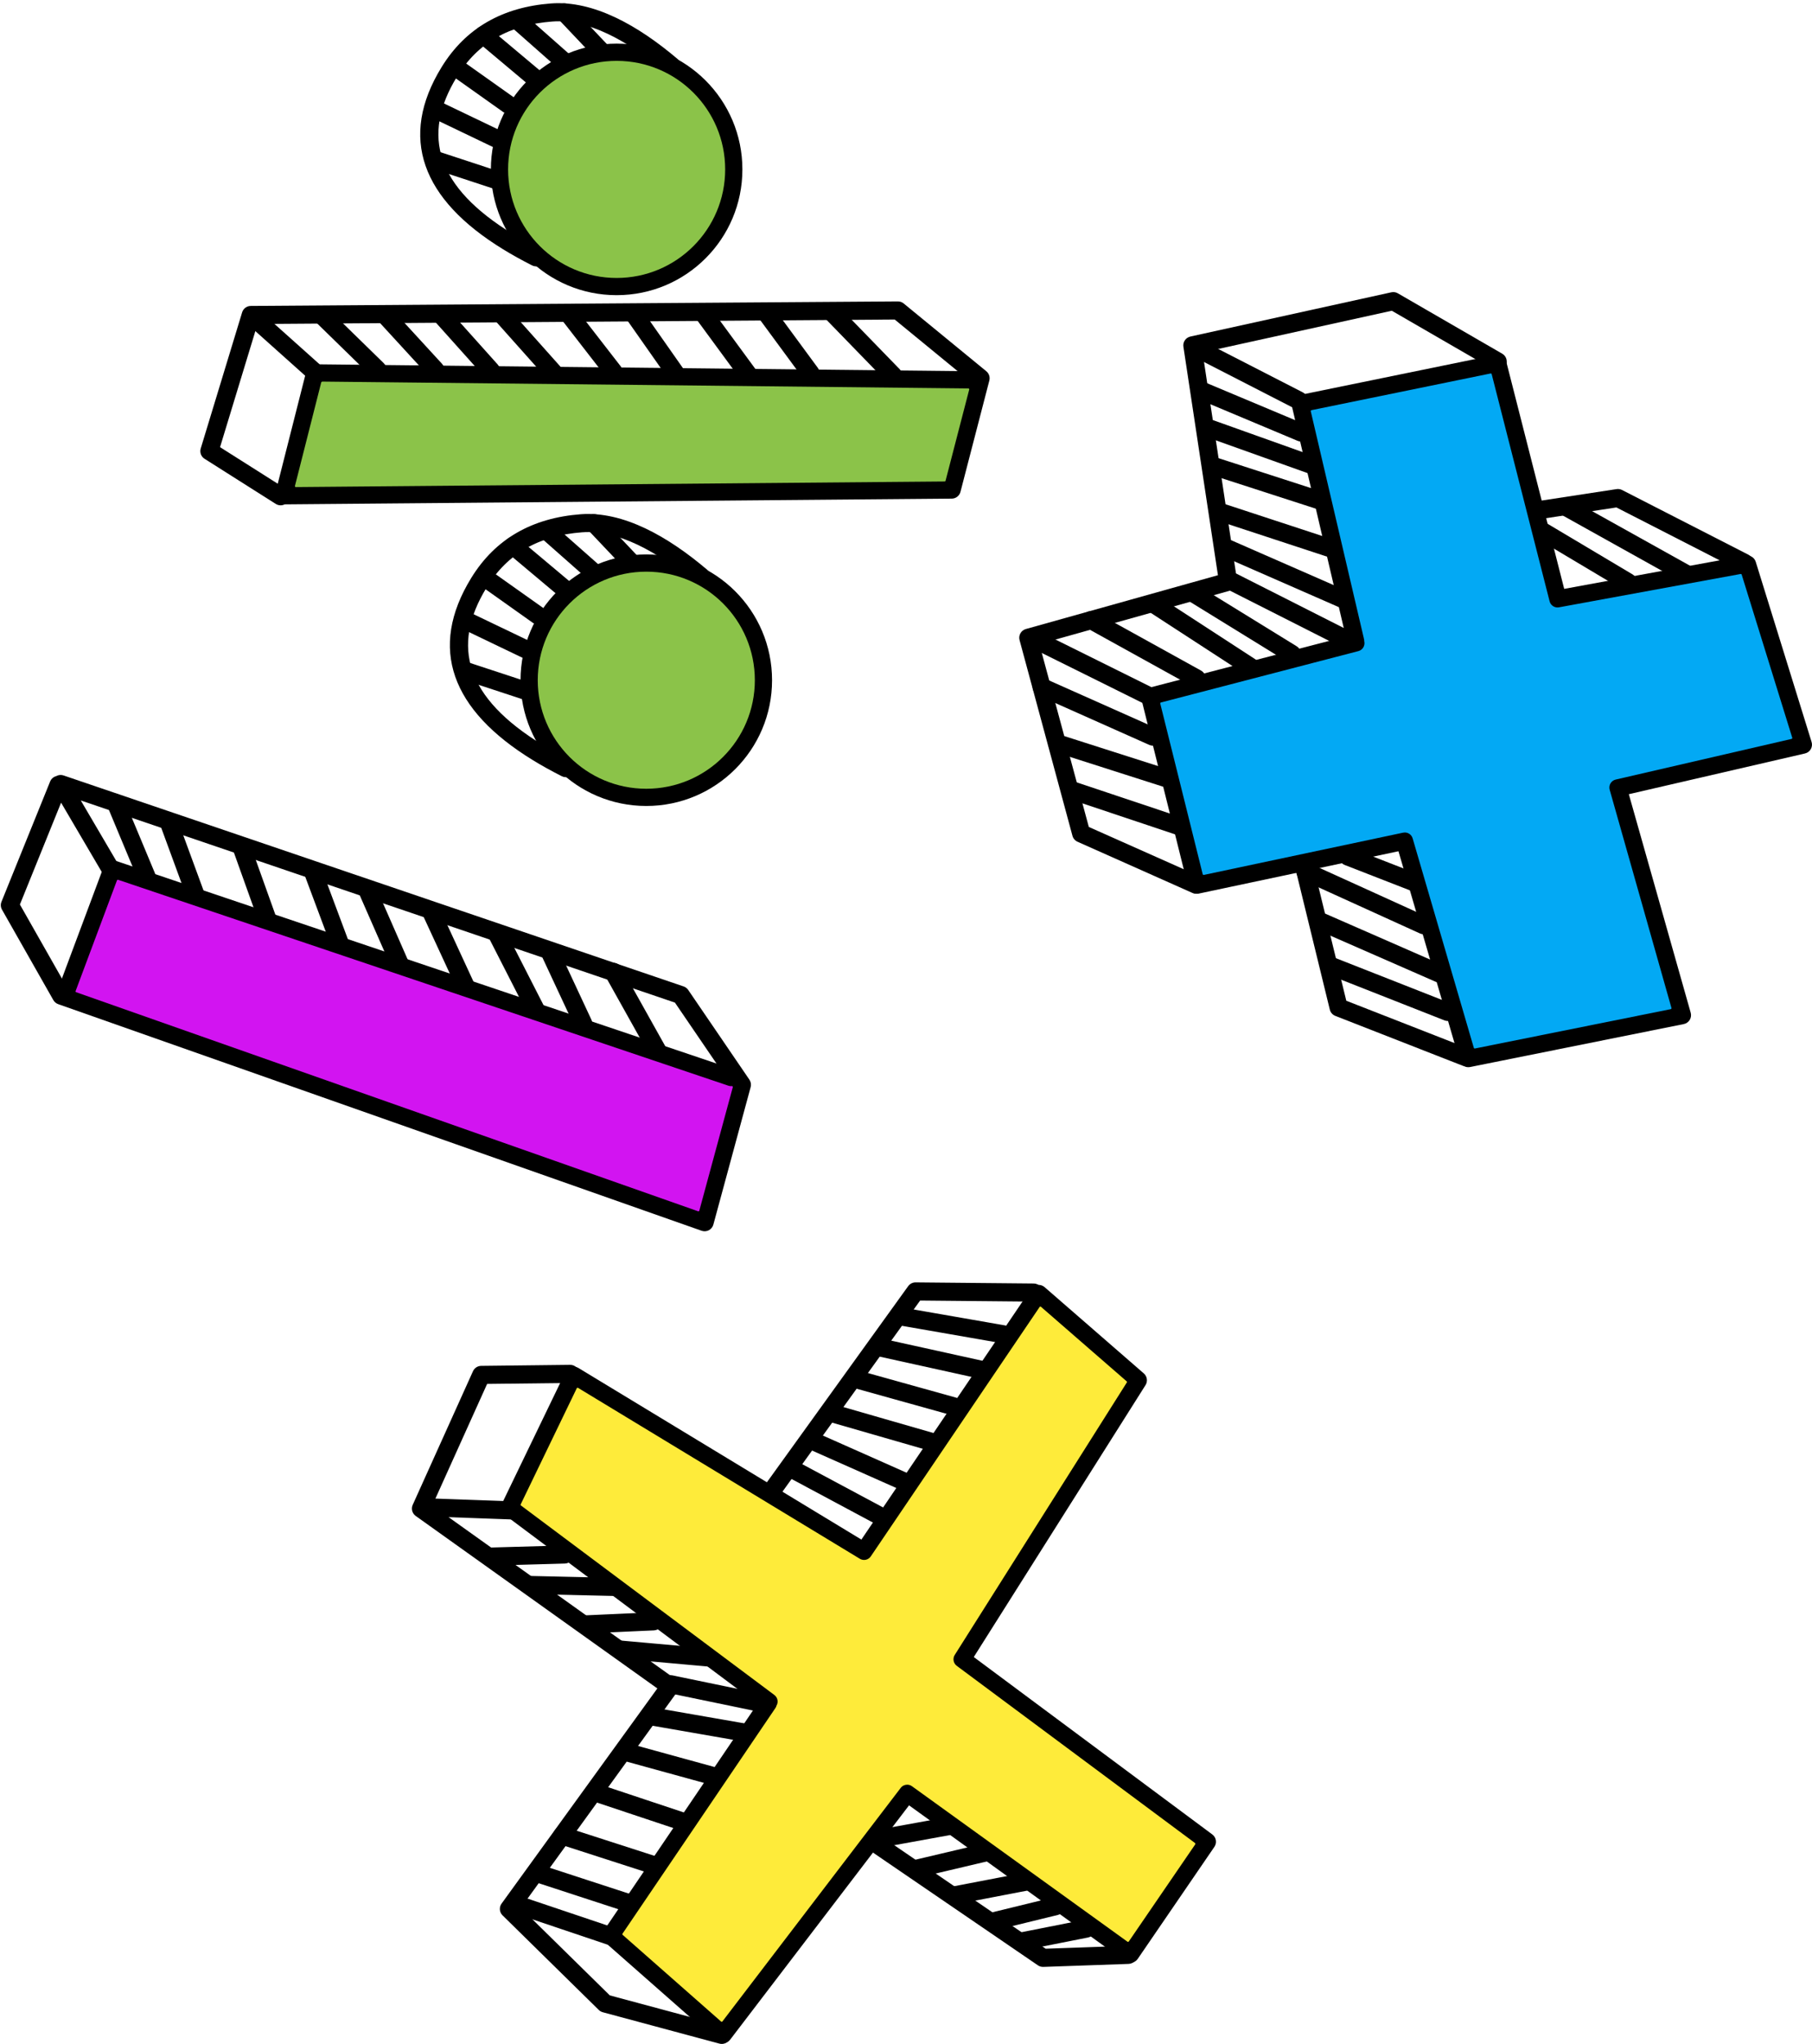 <?xml version="1.0" encoding="UTF-8"?>
<!DOCTYPE svg PUBLIC '-//W3C//DTD SVG 1.0//EN'
          'http://www.w3.org/TR/2001/REC-SVG-20010904/DTD/svg10.dtd'>
<svg height="227.5" preserveAspectRatio="xMidYMid meet" version="1.0" viewBox="1145.6 707.1 201.7 227.5" width="201.7" xmlns="http://www.w3.org/2000/svg" xmlns:xlink="http://www.w3.org/1999/xlink" zoomAndPan="magnify"
><g
  ><g
    ><g id="change1_34"
      ><path d="M1297.556,778.444L1297.556,778.444L1297.556,778.445C1297.556,778.957,1297.172,779.387,1296.664,779.446C1296.155,779.505,1295.684,779.173,1295.567,778.674L1295.567,778.674L1289.402,752.304C1289.341,752.039,1289.388,751.76,1289.535,751.531C1289.682,751.302,1289.915,751.142,1290.181,751.087L1290.181,751.087L1312.085,746.6C1312.612,746.492,1313.131,746.817,1313.264,747.338L1313.264,747.338L1319.949,773.559L1318.791,772.817L1339.892,768.943C1340.394,768.851,1340.886,769.148,1341.037,769.636L1341.037,769.636L1347.254,789.689C1347.337,789.957,1347.305,790.247,1347.165,790.49C1347.025,790.732,1346.791,790.906,1346.518,790.969L1346.518,790.969L1325.88,795.741L1326.622,794.484L1333.798,819.828C1333.874,820.098,1333.834,820.388,1333.688,820.628C1333.542,820.867,1333.302,821.035,1333.027,821.09L1333.027,821.09L1309.244,825.871C1308.731,825.974,1308.225,825.668,1308.078,825.166L1308.078,825.166L1301.006,800.955L1302.183,801.659L1279.042,806.565C1278.511,806.678,1277.986,806.35,1277.855,805.823L1277.855,805.823L1272.651,784.908C1272.517,784.372,1272.841,783.828,1273.375,783.689L1273.375,783.689L1296.323,777.719C1296.862,777.579,1297.412,777.902,1297.552,778.441C1297.693,778.979,1297.37,779.53,1296.831,779.67L1296.831,779.67L1273.883,785.64L1274.607,784.421L1279.811,805.336L1278.624,804.593L1301.765,799.687C1302.281,799.577,1302.793,799.884,1302.941,800.39L1302.941,800.39L1310.013,824.601L1308.847,823.895L1332.629,819.114L1331.858,820.377L1324.683,795.033C1324.608,794.768,1324.645,794.484,1324.785,794.246C1324.925,794.009,1325.157,793.839,1325.426,793.777L1325.426,793.777L1346.064,789.005L1345.329,790.286L1339.112,770.232L1340.256,770.925L1319.155,774.799C1318.633,774.895,1318.127,774.57,1317.996,774.057L1317.996,774.057L1311.31,747.836L1312.489,748.575L1290.586,753.062L1291.365,751.845L1297.53,778.215L1295.541,778.445L1295.541,778.444C1295.541,777.887,1295.992,777.436,1296.548,777.436C1297.105,777.436,1297.556,777.887,1297.556,778.444 Z"
      /></g
      ><g id="change1_50"
      ><path d="M1279.736,805.563L1279.736,805.563L1279.736,805.564C1279.736,805.905,1279.563,806.223,1279.276,806.409C1278.99,806.595,1278.629,806.623,1278.318,806.485L1278.318,806.485L1265.543,800.795C1265.266,800.672,1265.059,800.43,1264.98,800.138L1264.98,800.138L1259.091,778.351C1258.947,777.817,1259.259,777.266,1259.792,777.117L1259.792,777.117L1282.031,770.887L1281.306,772.008L1277.329,745.694C1277.249,745.17,1277.591,744.673,1278.109,744.559L1278.109,744.559L1300.475,739.636C1300.721,739.582,1300.979,739.621,1301.197,739.748L1301.197,739.748L1312.819,746.471C1313.301,746.75,1313.465,747.367,1313.187,747.849C1312.908,748.33,1312.291,748.495,1311.809,748.216L1311.809,748.216L1300.187,741.492L1300.909,741.604L1278.542,746.528L1279.322,745.393L1283.299,771.707C1283.375,772.21,1283.064,772.69,1282.574,772.828L1282.574,772.828L1260.336,779.058L1261.037,777.824L1266.926,799.612L1266.363,798.954L1279.138,804.643L1277.72,805.564L1277.72,805.563C1277.72,805.006,1278.171,804.555,1278.728,804.555C1279.284,804.555,1279.736,805.006,1279.736,805.563 Z"
      /></g
      ><g id="change1_37"
      ><path d="M1291.821,803.706L1291.821,803.706L1291.821,803.707L1291.792,803.468L1295.585,819.001L1294.973,818.302L1309.151,823.849C1309.669,824.052,1309.925,824.636,1309.722,825.155C1309.52,825.673,1308.935,825.929,1308.417,825.726L1308.417,825.726L1294.238,820.179C1293.932,820.059,1293.704,819.798,1293.626,819.48L1293.626,819.48L1289.834,803.946C1289.815,803.868,1289.805,803.788,1289.805,803.707L1289.805,803.707L1289.805,803.706C1289.805,803.149,1290.257,802.698,1290.813,802.698C1291.37,802.698,1291.821,803.149,1291.821,803.706 Z"
      /></g
      ><g id="change1_84"
      ><path d="M1318.132,763.848L1318.132,763.848L1318.132,763.85L1316.971,762.853L1325.544,761.542C1325.753,761.51,1325.967,761.544,1326.156,761.641L1326.156,761.641L1340.217,768.842C1340.713,769.096,1340.909,769.703,1340.655,770.198C1340.401,770.694,1339.794,770.89,1339.299,770.636L1339.299,770.636L1325.237,763.435L1325.849,763.534L1317.276,764.846C1316.986,764.89,1316.69,764.806,1316.467,764.614C1316.244,764.423,1316.116,764.143,1316.116,763.85L1316.116,763.85L1316.116,763.848C1316.116,763.292,1316.567,762.841,1317.124,762.841C1317.68,762.841,1318.132,763.292,1318.132,763.848 Z"
      /></g
      ><g id="change1_1"
      ><path d="M1280.159,746.019L1280.159,746.019L1280.159,746.02L1279.612,745.124L1290.631,750.781C1291.127,751.035,1291.322,751.642,1291.068,752.137C1290.813,752.633,1290.206,752.828,1289.711,752.574L1289.711,752.574L1278.691,746.917C1278.355,746.744,1278.144,746.398,1278.144,746.02L1278.144,746.02L1278.144,746.019C1278.144,745.463,1278.595,745.012,1279.152,745.012C1279.708,745.012,1280.159,745.463,1280.159,746.019 Z"
      /></g
      ><g id="change1_10"
      ><path d="M1280.424,750.616L1280.424,750.616L1280.424,750.617L1279.806,749.688L1290.832,754.316C1291.345,754.531,1291.586,755.122,1291.371,755.635C1291.155,756.148,1290.565,756.39,1290.052,756.174L1290.052,756.174L1279.026,751.547C1278.651,751.39,1278.408,751.023,1278.408,750.617L1278.408,750.617L1278.408,750.616C1278.408,750.06,1278.859,749.609,1279.416,749.609C1279.972,749.609,1280.424,750.06,1280.424,750.616 Z"
      /></g
      ><g id="change1_87"
      ><path d="M1283.703,771.81L1283.703,771.81L1283.703,771.811L1283.15,770.912L1296.026,777.431C1296.523,777.683,1296.721,778.289,1296.47,778.785C1296.218,779.282,1295.612,779.481,1295.115,779.229L1295.115,779.229L1282.239,772.71C1281.9,772.538,1281.687,772.191,1281.687,771.811L1281.687,771.811L1281.687,771.81C1281.687,771.253,1282.138,770.802,1282.695,770.802C1283.252,770.802,1283.703,771.253,1283.703,771.81 Z"
      /></g
      ><g id="change1_52"
      ><path d="M1283.028,768.056L1283.028,768.056L1283.028,768.057L1282.425,767.133L1295.402,772.818C1295.912,773.041,1296.144,773.635,1295.92,774.145C1295.697,774.655,1295.103,774.887,1294.593,774.664L1294.593,774.664L1281.616,768.98C1281.249,768.819,1281.013,768.457,1281.013,768.057L1281.013,768.057L1281.013,768.056C1281.013,767.499,1281.464,767.048,1282.02,767.048C1282.577,767.048,1283.028,767.499,1283.028,768.056 Z"
      /></g
      ><g id="change1_81"
      ><path d="M1282.473,764.105L1282.473,764.105L1282.473,764.106L1281.78,763.149L1293.847,767.112C1294.376,767.285,1294.664,767.855,1294.49,768.384C1294.316,768.912,1293.747,769.2,1293.218,769.027L1293.218,769.027L1281.151,765.064C1280.737,764.928,1280.457,764.542,1280.457,764.106L1280.457,764.106L1280.457,764.105C1280.457,763.549,1280.908,763.097,1281.465,763.097C1282.022,763.097,1282.473,763.549,1282.473,764.105 Z"
      /></g
      ><g id="change1_61"
      ><path d="M1281.917,759.051L1281.917,759.051L1281.917,759.051L1281.22,758.092L1292.76,761.826C1293.289,761.997,1293.58,762.565,1293.409,763.095C1293.237,763.624,1292.669,763.915,1292.139,763.744L1292.139,763.744L1280.599,760.01C1280.184,759.876,1279.902,759.489,1279.902,759.051L1279.902,759.051L1279.902,759.051C1279.902,758.494,1280.353,758.043,1280.909,758.043C1281.466,758.043,1281.917,758.494,1281.917,759.051 Z"
      /></g
      ><g id="change1_57"
      ><path d="M1281.344,754.829L1281.344,754.829L1281.344,754.83L1280.676,753.881L1291.82,757.86C1292.344,758.048,1292.617,758.624,1292.43,759.149C1292.243,759.673,1291.666,759.946,1291.142,759.759L1291.142,759.759L1279.998,755.779C1279.596,755.636,1279.329,755.256,1279.329,754.83L1279.329,754.83L1279.329,754.829C1279.329,754.273,1279.78,753.821,1280.336,753.821C1280.893,753.821,1281.344,754.273,1281.344,754.829 Z"
      /></g
      ><g id="change1_11"
      ><path d="M1261.67,777.583L1261.67,777.583L1273.868,783.637C1274.367,783.885,1274.571,784.49,1274.323,784.988C1274.076,785.487,1273.471,785.69,1272.972,785.443L1272.972,785.443L1260.774,779.389C1260.276,779.141,1260.072,778.537,1260.32,778.038C1260.567,777.539,1261.172,777.336,1261.67,777.583 Z"
      /></g
      ><g id="change1_70"
      ><path d="M1261.962,782.654L1261.962,782.654L1274.353,788.175C1274.862,788.401,1275.09,788.997,1274.864,789.506C1274.637,790.014,1274.041,790.242,1273.533,790.016L1273.533,790.016L1261.142,784.495C1260.633,784.268,1260.405,783.672,1260.631,783.164C1260.858,782.655,1261.454,782.427,1261.962,782.654 Z"
      /></g
      ><g id="change1_67"
      ><path d="M1263.589,788.879L1263.589,788.879L1275.895,792.815C1276.425,792.985,1276.717,793.552,1276.548,794.082C1276.378,794.613,1275.811,794.905,1275.281,794.735L1275.281,794.735L1262.975,790.799C1262.445,790.63,1262.152,790.062,1262.322,789.532C1262.491,789.002,1263.059,788.71,1263.589,788.879 Z"
      /></g
      ><g id="change1_64"
      ><path d="M1265.118,794.072L1265.118,794.072L1277.083,798.075C1277.611,798.251,1277.896,798.822,1277.72,799.35C1277.543,799.878,1276.972,800.163,1276.444,799.986L1276.444,799.986L1264.478,795.984C1263.95,795.807,1263.666,795.236,1263.842,794.708C1264.019,794.18,1264.59,793.896,1265.118,794.072 Z"
      /></g
      ><g id="change1_39"
      ><path d="M1267.547,775.244L1267.547,775.244L1279.293,781.742C1279.78,782.011,1279.957,782.625,1279.687,783.112C1279.418,783.599,1278.805,783.775,1278.318,783.506L1278.318,783.506L1266.571,777.008C1266.084,776.738,1265.907,776.125,1266.177,775.638C1266.446,775.151,1267.06,774.974,1267.547,775.244 Z"
      /></g
      ><g id="change1_31"
      ><path d="M1274.638,773.527L1274.638,773.527L1285.359,780.5C1285.826,780.803,1285.958,781.427,1285.654,781.894C1285.351,782.361,1284.727,782.493,1284.26,782.189L1284.26,782.189L1273.539,775.217C1273.072,774.914,1272.94,774.289,1273.244,773.823C1273.547,773.356,1274.171,773.224,1274.638,773.527 Z"
      /></g
      ><g id="change1_65"
      ><path d="M1278.982,772.287L1278.982,772.287L1289.945,779.042C1290.419,779.334,1290.566,779.955,1290.274,780.429C1289.983,780.903,1289.362,781.05,1288.888,780.758L1288.888,780.758L1277.925,774.003C1277.451,773.711,1277.303,773.09,1277.595,772.616C1277.887,772.142,1278.508,771.995,1278.982,772.287 Z"
      /></g
      ><g id="change1_2"
      ><path d="M1296.007,801.498L1296.007,801.498L1303.386,804.37C1303.905,804.572,1304.161,805.156,1303.959,805.675C1303.758,806.194,1303.173,806.45,1302.655,806.249L1302.655,806.249L1295.275,803.376C1294.757,803.174,1294.5,802.59,1294.702,802.071C1294.904,801.553,1295.488,801.296,1296.007,801.498 Z"
      /></g
      ><g id="change1_18"
      ><path d="M1291.319,803.178L1291.319,803.178L1304.502,809.171C1305.009,809.402,1305.233,809.999,1305.002,810.506C1304.772,811.012,1304.175,811.236,1303.668,811.006L1303.668,811.006L1290.485,805.013C1289.978,804.783,1289.754,804.186,1289.984,803.679C1290.215,803.172,1290.812,802.948,1291.319,803.178 Z"
      /></g
      ><g id="change1_5"
      ><path d="M1292.886,808.696L1292.886,808.696L1306.248,814.547C1306.758,814.77,1306.991,815.365,1306.767,815.875C1306.544,816.384,1305.95,816.617,1305.44,816.394L1305.44,816.394L1292.077,810.542C1291.568,810.319,1291.335,809.725,1291.559,809.215C1291.782,808.705,1292.376,808.472,1292.886,808.696 Z"
      /></g
      ><g id="change1_7"
      ><path d="M1294.003,813.636L1294.003,813.636L1307.128,818.801C1307.646,819.005,1307.901,819.59,1307.697,820.108C1307.493,820.626,1306.908,820.88,1306.39,820.677L1306.39,820.677L1293.265,815.512C1292.747,815.308,1292.492,814.723,1292.696,814.205C1292.9,813.687,1293.485,813.433,1294.003,813.636 Z"
      /></g
      ><g id="change1_20"
      ><path d="M1317.62,765.254L1317.62,765.254L1327.338,771.043C1327.816,771.328,1327.973,771.946,1327.688,772.425C1327.403,772.903,1326.784,773.059,1326.306,772.775L1326.306,772.775L1316.588,766.985C1316.11,766.701,1315.953,766.082,1316.238,765.604C1316.523,765.126,1317.141,764.969,1317.62,765.254 Z"
      /></g
      ><g id="change1_74"
      ><path d="M1320.39,762.638L1320.39,762.638L1333.762,770.094C1334.248,770.365,1334.422,770.979,1334.151,771.465C1333.88,771.951,1333.266,772.125,1332.78,771.854L1332.78,771.854L1319.408,764.399C1318.922,764.128,1318.748,763.514,1319.019,763.028C1319.29,762.541,1319.904,762.367,1320.39,762.638 Z"
      /></g
    ></g
    ><g
    ><g id="change1_88"
      ><path d="M1153.122,794.464L1153.122,794.464L1153.122,794.465C1153.122,794.594,1153.097,794.723,1153.048,794.843L1153.048,794.843L1147.633,808.234L1147.575,807.358L1153.29,817.425L1152.748,816.971L1224.369,842.195L1223.062,842.882L1227.212,827.581L1227.352,828.412L1220.54,818.423L1221.048,818.809L1152.026,795.325L1153.22,793.86L1158.596,803.02C1158.878,803.5,1158.717,804.118,1158.237,804.399C1157.757,804.681,1157.139,804.52,1156.857,804.04L1156.857,804.04L1151.482,794.881C1151.269,794.517,1151.304,794.06,1151.57,793.734C1151.836,793.407,1152.277,793.281,1152.676,793.416L1152.676,793.416L1221.697,816.901C1221.904,816.971,1222.082,817.107,1222.205,817.287L1222.205,817.287L1229.017,827.277C1229.183,827.52,1229.234,827.824,1229.157,828.108L1229.157,828.108L1225.007,843.409C1224.934,843.68,1224.751,843.907,1224.503,844.038C1224.255,844.168,1223.964,844.189,1223.7,844.096L1223.7,844.096L1152.079,818.873C1151.849,818.792,1151.657,818.631,1151.537,818.42L1151.537,818.42L1145.822,808.353C1145.67,808.086,1145.649,807.763,1145.764,807.478L1145.764,807.478L1151.18,794.087L1151.106,794.465L1151.106,794.464C1151.106,793.907,1151.557,793.456,1152.114,793.456C1152.671,793.456,1153.122,793.907,1153.122,794.464 Z"
      /></g
      ><g id="change1_8"
      ><path d="M1154.076,817.356L1154.076,817.356L1154.076,817.357L1152.124,817.005L1157.169,803.503C1157.359,802.994,1157.919,802.727,1158.435,802.901L1158.435,802.901L1227.287,826.132C1227.814,826.31,1228.098,826.882,1227.92,827.41C1227.742,827.937,1227.17,828.22,1226.642,828.042L1226.642,828.042L1157.79,804.811L1159.057,804.209L1154.012,817.71C1153.841,818.167,1153.368,818.436,1152.889,818.349C1152.409,818.263,1152.06,817.845,1152.06,817.357L1152.06,817.357L1152.06,817.356C1152.06,816.8,1152.511,816.349,1153.068,816.349C1153.624,816.349,1154.076,816.8,1154.076,817.356 Z"
      /></g
      ><g id="change1_59"
      ><path d="M1159.423,796.09L1159.423,796.09L1162.944,804.53C1163.158,805.044,1162.915,805.634,1162.401,805.848C1161.888,806.063,1161.298,805.82,1161.083,805.306L1161.083,805.306L1157.562,796.867C1157.348,796.353,1157.591,795.763,1158.104,795.548C1158.618,795.334,1159.208,795.577,1159.423,796.09 Z"
      /></g
      ><g id="change1_9"
      ><path d="M1165.379,798.385L1165.379,798.385L1168.334,806.433C1168.526,806.955,1168.258,807.534,1167.736,807.726C1167.213,807.918,1166.634,807.65,1166.442,807.128L1166.442,807.128L1163.487,799.08C1163.295,798.558,1163.563,797.979,1164.085,797.787C1164.608,797.595,1165.187,797.863,1165.379,798.385 Z"
      /></g
      ><g id="change1_17"
      ><path d="M1173.436,801.043L1173.436,801.043L1176.302,809.053C1176.49,809.577,1176.217,810.154,1175.693,810.342C1175.169,810.529,1174.592,810.256,1174.404,809.732L1174.404,809.732L1171.538,801.722C1171.351,801.198,1171.624,800.621,1172.148,800.433C1172.672,800.246,1173.249,800.519,1173.436,801.043 Z"
      /></g
      ><g id="change1_69"
      ><path d="M1181.406,803.829L1181.406,803.829L1184.351,811.712C1184.546,812.233,1184.282,812.814,1183.76,813.008C1183.239,813.203,1182.658,812.939,1182.463,812.417L1182.463,812.417L1179.518,804.535C1179.323,804.014,1179.588,803.433,1180.109,803.238C1180.63,803.043,1181.211,803.308,1181.406,803.829 Z"
      /></g
      ><g id="change1_62"
      ><path d="M1187.505,805.978L1187.505,805.978L1191.114,814.207C1191.338,814.717,1191.106,815.311,1190.596,815.535C1190.086,815.759,1189.492,815.527,1189.268,815.017L1189.268,815.017L1185.659,806.788C1185.435,806.278,1185.668,805.684,1186.177,805.46C1186.687,805.237,1187.281,805.469,1187.505,805.978 Z"
      /></g
      ><g id="change1_3"
      ><path d="M1194.52,808.176L1194.52,808.176L1198.354,816.469C1198.588,816.974,1198.367,817.573,1197.862,817.806C1197.357,818.04,1196.758,817.82,1196.524,817.314L1196.524,817.314L1192.69,809.021C1192.457,808.516,1192.677,807.917,1193.182,807.684C1193.687,807.45,1194.286,807.67,1194.52,808.176 Z"
      /></g
      ><g id="change1_19"
      ><path d="M1201.818,810.59L1201.818,810.59L1206.073,818.923C1206.327,819.418,1206.13,820.025,1205.634,820.279C1205.139,820.532,1204.532,820.335,1204.278,819.84L1204.278,819.84L1200.022,811.507C1199.769,811.012,1199.966,810.404,1200.461,810.151C1200.957,809.898,1201.564,810.095,1201.818,810.59 Z"
      /></g
      ><g id="change1_45"
      ><path d="M1207.78,812.778L1207.78,812.778L1211.445,820.634C1211.681,821.138,1211.463,821.738,1210.958,821.973C1210.454,822.209,1209.854,821.991,1209.619,821.486L1209.619,821.486L1205.953,813.63C1205.718,813.126,1205.936,812.526,1206.44,812.291C1206.945,812.055,1207.544,812.273,1207.78,812.778 Z"
      /></g
      ><g id="change1_75"
      ><path d="M1214.75,814.783L1214.75,814.783L1219.757,823.738C1220.028,824.224,1219.855,824.838,1219.369,825.11C1218.883,825.381,1218.269,825.208,1217.997,824.722L1217.997,824.722L1212.991,815.766C1212.719,815.28,1212.893,814.666,1213.379,814.395C1213.864,814.123,1214.479,814.297,1214.75,814.783 Z"
      /></g
    ></g
    ><g
    ><g id="change1_42"
      ><path d="M1232.173,896.707L1232.173,896.707L1232.173,896.707C1232.173,896.909,1232.112,897.106,1231.999,897.273L1231.999,897.273L1214.477,923.129L1214.309,921.807L1226.746,932.76L1225.279,932.905L1245.782,906.05C1246.113,905.616,1246.73,905.525,1247.172,905.844L1247.172,905.844L1272.003,923.757L1270.582,924.006L1279.115,911.533L1279.345,912.911L1252.043,892.605C1251.62,892.29,1251.51,891.703,1251.792,891.258L1251.792,891.258L1271.408,860.198L1271.599,861.497L1260.55,851.887L1262.045,851.692L1242.615,880.394C1242.314,880.839,1241.717,880.969,1241.258,880.691L1241.258,880.691L1208.943,861.092L1210.373,860.669L1203.288,875.344L1202.984,874.098L1231.855,895.689C1232.301,896.022,1232.392,896.654,1232.058,897.1C1231.725,897.545,1231.093,897.636,1230.648,897.303L1230.648,897.303L1201.776,875.713C1201.39,875.424,1201.263,874.902,1201.473,874.467L1201.473,874.467L1208.558,859.792C1208.682,859.537,1208.907,859.345,1209.18,859.264C1209.452,859.184,1209.745,859.221,1209.988,859.369L1209.988,859.369L1242.303,878.967L1240.946,879.264L1260.376,850.562C1260.538,850.323,1260.794,850.165,1261.08,850.127C1261.366,850.09,1261.655,850.177,1261.872,850.366L1261.872,850.366L1272.922,859.976C1273.297,860.303,1273.378,860.854,1273.113,861.275L1273.113,861.275L1253.496,892.334L1253.245,890.987L1280.548,911.294C1280.982,911.617,1281.084,912.225,1280.778,912.672L1280.778,912.672L1272.245,925.144C1272.092,925.368,1271.855,925.521,1271.587,925.567C1271.32,925.614,1271.044,925.551,1270.824,925.392L1270.824,925.392L1245.993,907.479L1247.384,907.273L1226.881,934.128C1226.711,934.35,1226.457,934.492,1226.179,934.52C1225.901,934.547,1225.624,934.458,1225.414,934.273L1225.414,934.273L1212.976,923.32C1212.595,922.985,1212.523,922.418,1212.808,921.998L1212.808,921.998L1230.331,896.142L1230.157,896.707L1230.157,896.707C1230.157,896.15,1230.608,895.699,1231.165,895.699C1231.722,895.699,1232.173,896.15,1232.173,896.707 Z"
      /></g
      ><g id="change1_47"
      ><path d="M1226.948,933.601L1226.948,933.601L1226.948,933.602C1226.948,933.915,1226.802,934.211,1226.554,934.402C1226.305,934.593,1225.981,934.657,1225.679,934.575L1225.679,934.575L1212.7,931.084C1212.532,931.039,1212.379,930.951,1212.255,930.83L1212.255,930.83L1201.542,920.299C1201.186,919.95,1201.139,919.393,1201.432,918.99L1201.432,918.99L1219.366,894.217L1219.596,895.628L1191.874,875.84C1191.482,875.56,1191.343,875.043,1191.541,874.605L1191.541,874.605L1198.25,859.729C1198.411,859.371,1198.765,859.14,1199.157,859.135L1199.157,859.135L1209.062,859.021C1209.619,859.015,1210.075,859.461,1210.082,860.017C1210.088,860.574,1209.642,861.03,1209.085,861.037L1209.085,861.037L1199.18,861.151L1200.088,860.557L1193.378,875.434L1193.045,874.199L1220.768,893.988C1220.986,894.144,1221.133,894.38,1221.177,894.645C1221.22,894.91,1221.156,895.182,1220.998,895.399L1220.998,895.399L1203.064,920.172L1202.955,918.862L1213.668,929.392L1213.223,929.138L1226.202,932.629L1224.933,933.602L1224.933,933.601C1224.933,933.044,1225.384,932.593,1225.94,932.593C1226.497,932.593,1226.948,933.044,1226.948,933.601 Z"
      /></g
      ><g id="change1_77"
      ><path d="M1243.791,912.096L1243.791,912.096L1243.791,912.097L1243.352,911.265L1262.271,924.197L1261.667,924.022L1271.155,923.689C1271.711,923.669,1272.178,924.104,1272.197,924.661C1272.217,925.217,1271.782,925.684,1271.225,925.703L1271.225,925.703L1261.738,926.036C1261.523,926.044,1261.311,925.982,1261.134,925.861L1261.134,925.861L1242.215,912.929C1241.94,912.741,1241.776,912.43,1241.776,912.097L1241.776,912.097L1241.776,912.096C1241.776,911.539,1242.227,911.088,1242.783,911.088C1243.34,911.088,1243.791,911.539,1243.791,912.096 Z"
      /></g
      ><g id="change1_21"
      ><path d="M1232.656,872.87L1232.656,872.87L1232.656,872.871L1230.83,872.282L1246.693,850.262C1246.884,849.996,1247.193,849.84,1247.52,849.843L1247.52,849.843L1260.669,849.967C1261.226,849.972,1261.673,850.428,1261.668,850.984C1261.662,851.541,1261.207,851.988,1260.65,851.983L1260.65,851.983L1247.501,851.859L1248.328,851.44L1232.466,873.46C1232.21,873.815,1231.755,873.965,1231.339,873.83C1230.922,873.696,1230.64,873.309,1230.64,872.871L1230.64,872.871L1230.64,872.87C1230.64,872.314,1231.091,871.862,1231.648,871.862C1232.205,871.862,1232.656,872.314,1232.656,872.87 Z"
      /></g
      ><g id="change1_48"
      ><path d="M1234.175,869.688L1234.175,869.688L1244.179,875.044C1244.67,875.307,1244.855,875.918,1244.592,876.408C1244.33,876.899,1243.719,877.084,1243.228,876.821L1243.228,876.821L1233.223,871.465C1232.733,871.203,1232.548,870.592,1232.81,870.101C1233.073,869.611,1233.684,869.426,1234.175,869.688 Z"
      /></g
      ><g id="change1_6"
      ><path d="M1236.434,866.551L1236.434,866.551L1246.687,871.106C1247.195,871.332,1247.424,871.928,1247.198,872.436C1246.973,872.945,1246.377,873.174,1245.868,872.948L1245.868,872.948L1235.616,868.393C1235.107,868.167,1234.878,867.571,1235.104,867.063C1235.33,866.554,1235.925,866.325,1236.434,866.551 Z"
      /></g
      ><g id="change1_40"
      ><path d="M1238.503,863.438L1238.503,863.438L1249.654,866.652C1250.188,866.806,1250.497,867.364,1250.343,867.899C1250.189,868.434,1249.63,868.743,1249.095,868.589L1249.095,868.589L1237.945,865.375C1237.41,865.221,1237.101,864.662,1237.255,864.127C1237.409,863.592,1237.968,863.284,1238.503,863.438 Z"
      /></g
      ><g id="change1_43"
      ><path d="M1241.375,859.703L1241.375,859.703L1252.052,862.679C1252.588,862.828,1252.901,863.384,1252.752,863.92C1252.602,864.457,1252.047,864.77,1251.511,864.621L1251.511,864.621L1240.834,861.645C1240.298,861.496,1239.984,860.94,1240.133,860.404C1240.283,859.867,1240.839,859.554,1241.375,859.703 Z"
      /></g
      ><g id="change1_83"
      ><path d="M1243.914,856.13L1243.914,856.13L1254.945,858.564C1255.488,858.684,1255.832,859.222,1255.712,859.766C1255.592,860.309,1255.054,860.653,1254.51,860.533L1254.51,860.533L1243.48,858.099C1242.937,857.979,1242.593,857.441,1242.713,856.897C1242.833,856.354,1243.371,856.01,1243.914,856.13 Z"
      /></g
      ><g id="change1_79"
      ><path d="M1245.861,852.606L1245.861,852.606L1257.467,854.629C1258.016,854.725,1258.383,855.247,1258.287,855.795C1258.191,856.343,1257.669,856.71,1257.121,856.615L1257.121,856.615L1245.515,854.592C1244.967,854.497,1244.6,853.975,1244.695,853.426C1244.791,852.878,1245.313,852.511,1245.861,852.606 Z"
      /></g
      ><g id="change1_26"
      ><path d="M1203.527,918.165L1203.527,918.165L1213.898,921.657C1214.426,921.835,1214.709,922.407,1214.532,922.934C1214.354,923.462,1213.782,923.745,1213.255,923.568L1213.255,923.568L1202.883,920.075C1202.356,919.898,1202.072,919.326,1202.25,918.798C1202.427,918.271,1202.999,917.987,1203.527,918.165 Z"
      /></g
      ><g id="change1_23"
      ><path d="M1205.574,914.604L1205.574,914.604L1215.947,917.991C1216.476,918.163,1216.765,918.733,1216.592,919.262C1216.419,919.791,1215.85,920.08,1215.321,919.907L1215.321,919.907L1204.949,916.52C1204.42,916.348,1204.131,915.779,1204.303,915.25C1204.476,914.721,1205.045,914.432,1205.574,914.604 Z"
      /></g
      ><g id="change1_35"
      ><path d="M1208.485,910.456L1208.485,910.456L1218.771,913.777C1219.301,913.948,1219.591,914.516,1219.42,915.046C1219.249,915.575,1218.681,915.866,1218.151,915.695L1218.151,915.695L1207.866,912.374C1207.336,912.203,1207.045,911.635,1207.217,911.105C1207.388,910.575,1207.956,910.285,1208.485,910.456 Z"
      /></g
      ><g id="change1_12"
      ><path d="M1212.566,905.792L1212.566,905.792L1221.794,908.869C1222.322,909.045,1222.608,909.616,1222.431,910.144C1222.255,910.672,1221.685,910.958,1221.157,910.782L1221.157,910.782L1211.928,907.705C1211.4,907.528,1211.115,906.958,1211.291,906.43C1211.467,905.902,1212.038,905.616,1212.566,905.792 Z"
      /></g
      ><g id="change1_78"
      ><path d="M1215.286,901.077L1215.286,901.077L1225.107,903.778C1225.644,903.926,1225.959,904.48,1225.812,905.017C1225.664,905.554,1225.11,905.869,1224.573,905.722L1224.573,905.722L1214.751,903.02C1214.215,902.873,1213.899,902.318,1214.047,901.781C1214.195,901.245,1214.749,900.929,1215.286,901.077 Z"
      /></g
      ><g id="change1_36"
      ><path d="M1218.216,897.143L1218.216,897.143L1228.75,898.978C1229.299,899.074,1229.666,899.596,1229.57,900.144C1229.475,900.693,1228.953,901.06,1228.404,900.964L1228.404,900.964L1217.87,899.129C1217.322,899.033,1216.955,898.511,1217.051,897.962C1217.146,897.414,1217.668,897.047,1218.216,897.143 Z"
      /></g
      ><g id="change1_13"
      ><path d="M1220.438,893.582L1220.438,893.582L1230.521,895.67C1231.066,895.783,1231.417,896.316,1231.304,896.861C1231.191,897.406,1230.657,897.757,1230.112,897.644L1230.112,897.644L1220.03,895.556C1219.485,895.443,1219.134,894.91,1219.247,894.365C1219.36,893.82,1219.893,893.469,1220.438,893.582 Z"
      /></g
      ><g id="change1_66"
      ><path d="M1214.736,889.712L1214.736,889.712L1224.744,890.607C1225.298,890.657,1225.707,891.147,1225.658,891.701C1225.608,892.255,1225.119,892.665,1224.564,892.615L1224.564,892.615L1214.556,891.719C1214.001,891.67,1213.592,891.18,1213.642,890.626C1213.691,890.071,1214.181,889.662,1214.736,889.712 Z"
      /></g
      ><g id="change1_41"
      ><path d="M1210.651,886.909L1210.651,886.909L1218.302,886.564C1218.858,886.539,1219.329,886.97,1219.354,887.525C1219.379,888.082,1218.948,888.553,1218.392,888.578L1218.392,888.578L1210.742,888.923C1210.186,888.948,1209.715,888.517,1209.69,887.961C1209.665,887.405,1210.095,886.934,1210.651,886.909 Z"
      /></g
      ><g id="change1_90"
      ><path d="M1204.657,882.52L1204.657,882.52L1213.919,882.731C1214.475,882.743,1214.916,883.205,1214.903,883.761C1214.891,884.317,1214.429,884.758,1213.873,884.746L1213.873,884.746L1204.611,884.535C1204.054,884.522,1203.613,884.061,1203.626,883.504C1203.639,882.948,1204.1,882.507,1204.657,882.52 Z"
      /></g
      ><g id="change1_80"
      ><path d="M1200.156,879.357L1200.156,879.357L1208.426,879.124C1208.982,879.109,1209.446,879.547,1209.461,880.103C1209.477,880.66,1209.039,881.124,1208.482,881.139L1208.482,881.139L1200.213,881.371C1199.656,881.387,1199.192,880.949,1199.177,880.392C1199.161,879.836,1199.6,879.372,1200.156,879.357 Z"
      /></g
      ><g id="change1_49"
      ><path d="M1193.457,873.885L1193.457,873.885L1202.552,874.212C1203.109,874.232,1203.543,874.7,1203.523,875.256C1203.503,875.812,1203.036,876.247,1202.48,876.227L1202.48,876.227L1193.384,875.9C1192.828,875.88,1192.393,875.412,1192.413,874.856C1192.433,874.3,1192.9,873.865,1193.457,873.885 Z"
      /></g
      ><g id="change1_55"
      ><path d="M1243.302,910.775L1243.302,910.775L1250.964,909.383C1251.512,909.283,1252.036,909.646,1252.136,910.194C1252.235,910.742,1251.872,911.266,1251.324,911.366L1251.324,911.366L1243.663,912.759C1243.115,912.858,1242.591,912.495,1242.491,911.947C1242.392,911.399,1242.755,910.875,1243.302,910.775 Z"
      /></g
      ><g id="change1_58"
      ><path d="M1247.468,914.111L1247.468,914.111L1255.132,912.303C1255.674,912.175,1256.216,912.511,1256.344,913.053C1256.472,913.595,1256.136,914.137,1255.594,914.265L1255.594,914.265L1247.93,916.072C1247.389,916.2,1246.846,915.865,1246.718,915.323C1246.59,914.781,1246.926,914.238,1247.468,914.111 Z"
      /></g
      ><g id="change1_56"
      ><path d="M1251.636,917.088L1251.636,917.088L1259.728,915.534C1260.274,915.429,1260.803,915.788,1260.908,916.334C1261.013,916.881,1260.655,917.409,1260.108,917.514L1260.108,917.514L1252.016,919.068C1251.469,919.173,1250.941,918.815,1250.836,918.268C1250.731,917.722,1251.089,917.193,1251.636,917.088 Z"
      /></g
      ><g id="change1_82"
      ><path d="M1256.267,919.909L1256.267,919.909L1262.878,918.294C1263.419,918.161,1263.964,918.493,1264.096,919.033C1264.228,919.574,1263.897,920.12,1263.356,920.252L1263.356,920.252L1256.746,921.867C1256.205,921.999,1255.659,921.668,1255.527,921.127C1255.395,920.586,1255.726,920.041,1256.267,919.909 Z"
      /></g
      ><g id="change1_68"
      ><path d="M1259.273,922.181L1259.273,922.181L1266.32,920.787C1266.866,920.679,1267.396,921.034,1267.504,921.58C1267.612,922.126,1267.257,922.656,1266.711,922.764L1266.711,922.764L1259.664,924.159C1259.118,924.267,1258.588,923.912,1258.48,923.365C1258.372,922.819,1258.727,922.289,1259.273,922.181 Z"
      /></g
    ></g
    ><g
    ><g id="change1_15"
      ><path d="M1176.214,761.712L1176.214,761.712L1176.516,760.994L1176.468,761.137L1179.698,748.409C1179.812,747.958,1180.22,747.644,1180.685,747.649L1180.685,747.649L1253.982,748.426C1254.539,748.432,1254.985,748.888,1254.979,749.445C1254.973,750.001,1254.517,750.448,1253.961,750.442L1253.961,750.442L1180.664,749.665L1181.652,748.905L1178.422,761.633C1178.409,761.681,1178.393,761.729,1178.374,761.776L1178.374,761.776L1178.071,762.494C1177.855,763.008,1177.264,763.248,1176.752,763.032C1176.238,762.816,1175.998,762.226,1176.214,761.712 Z"
      /></g
      ><g id="change1_22"
      ><path d="M1177.845,762.338L1177.845,762.338L1177.845,762.339C1177.845,762.707,1177.645,763.045,1177.323,763.222C1177.001,763.4,1176.608,763.387,1176.298,763.191L1176.298,763.191L1168.368,758.167C1167.985,757.924,1167.811,757.455,1167.943,757.022L1167.943,757.022L1172.552,741.87C1172.68,741.448,1173.068,741.158,1173.509,741.155L1173.509,741.155L1245.545,740.65C1245.781,740.648,1246.009,740.729,1246.191,740.878L1246.191,740.878L1255.39,748.424C1255.694,748.673,1255.825,749.076,1255.727,749.456L1255.727,749.456L1252.513,761.848C1252.398,762.289,1252.002,762.599,1251.546,762.603L1251.546,762.603L1177.154,763.242C1176.597,763.247,1176.142,762.799,1176.137,762.243C1176.132,761.686,1176.58,761.231,1177.136,761.226L1177.136,761.226L1251.529,760.587L1250.562,761.342L1253.776,748.95L1254.112,749.982L1244.913,742.437L1245.559,742.665L1173.523,743.171L1174.481,742.456L1169.871,757.608L1169.447,756.464L1177.377,761.488L1175.829,762.339L1175.829,762.338C1175.829,761.782,1176.28,761.331,1176.837,761.331C1177.394,761.331,1177.845,761.782,1177.845,762.338 Z"
      /></g
      ><g id="change1_72"
      ><path d="M1174.904,742.041L1174.904,742.041L1181.386,747.84C1181.801,748.211,1181.836,748.849,1181.465,749.263C1181.094,749.678,1180.457,749.714,1180.042,749.343L1180.042,749.343L1173.56,743.543C1173.145,743.172,1173.109,742.535,1173.48,742.12C1173.852,741.705,1174.489,741.67,1174.904,742.041 Z"
      /></g
      ><g id="change1_44"
      ><path d="M1182.304,741.652L1182.304,741.652L1188.322,747.531C1188.72,747.92,1188.728,748.558,1188.339,748.956C1187.95,749.354,1187.312,749.361,1186.914,748.973L1186.914,748.973L1180.895,743.093C1180.497,742.704,1180.49,742.066,1180.879,741.668C1181.267,741.27,1181.906,741.263,1182.304,741.652 Z"
      /></g
      ><g id="change1_51"
      ><path d="M1189.182,741.471L1189.182,741.471L1194.809,747.602C1195.185,748.013,1195.158,748.65,1194.748,749.027C1194.338,749.403,1193.7,749.375,1193.324,748.965L1193.324,748.965L1187.697,742.834C1187.321,742.424,1187.348,741.787,1187.758,741.41C1188.168,741.034,1188.806,741.061,1189.182,741.471 Z"
      /></g
      ><g id="change1_24"
      ><path d="M1195.578,741.619L1195.578,741.619L1200.999,747.671C1201.37,748.086,1201.335,748.723,1200.92,749.095C1200.506,749.466,1199.869,749.431,1199.497,749.016L1199.497,749.016L1194.077,742.964C1193.705,742.55,1193.741,741.912,1194.155,741.541C1194.57,741.17,1195.207,741.205,1195.578,741.619 Z"
      /></g
      ><g id="change1_4"
      ><path d="M1202.371,741.614L1202.371,741.614L1208.071,748.01C1208.441,748.426,1208.404,749.063,1207.989,749.433C1207.573,749.803,1206.936,749.767,1206.566,749.351L1206.566,749.351L1200.866,742.956C1200.496,742.54,1200.533,741.903,1200.948,741.533C1201.364,741.162,1202.001,741.199,1202.371,741.614 Z"
      /></g
      ><g id="change1_85"
      ><path d="M1209.745,741.494L1209.745,741.494L1214.709,747.897C1215.05,748.337,1214.97,748.97,1214.53,749.311C1214.09,749.652,1213.457,749.572,1213.116,749.132L1213.116,749.132L1208.152,742.729C1207.811,742.289,1207.891,741.656,1208.331,741.315C1208.771,740.974,1209.404,741.054,1209.745,741.494 Z"
      /></g
      ><g id="change1_32"
      ><path d="M1217.093,741.625L1217.093,741.625L1221.705,748.197C1222.024,748.653,1221.914,749.281,1221.459,749.601C1221.003,749.921,1220.375,749.811,1220.055,749.355L1220.055,749.355L1215.443,742.783C1215.123,742.328,1215.233,741.699,1215.689,741.38C1216.145,741.06,1216.773,741.17,1217.093,741.625 Z"
      /></g
      ><g id="change1_25"
      ><path d="M1224.754,741.452L1224.754,741.452L1229.74,748.245C1230.07,748.694,1229.973,749.325,1229.524,749.654C1229.076,749.983,1228.445,749.887,1228.115,749.438L1228.115,749.438L1223.129,742.644C1222.799,742.196,1222.896,741.565,1223.345,741.235C1223.793,740.906,1224.424,741.003,1224.754,741.452 Z"
      /></g
      ><g id="change1_73"
      ><path d="M1231.678,741.307L1231.678,741.307L1236.642,748.056C1236.972,748.505,1236.876,749.136,1236.428,749.466C1235.979,749.795,1235.349,749.699,1235.019,749.251L1235.019,749.251L1230.054,742.501C1229.725,742.053,1229.821,741.422,1230.269,741.092C1230.717,740.762,1231.348,740.859,1231.678,741.307 Z"
      /></g
      ><g id="change1_63"
      ><path d="M1238.836,741.08L1238.836,741.08L1245.76,748.211C1246.148,748.611,1246.138,749.249,1245.739,749.636C1245.34,750.024,1244.701,750.015,1244.314,749.615L1244.314,749.615L1237.39,742.484C1237.002,742.085,1237.012,741.447,1237.411,741.059C1237.811,740.671,1238.449,740.681,1238.836,741.08 Z"
      /></g
      ><g
      ><g id="change1_29"
        ><path d="M1228.238,725.957L1228.238,725.957C1228.238,733.688,1221.971,739.956,1214.24,739.956L1214.24,739.956C1206.508,739.956,1200.241,733.688,1200.241,725.957L1200.241,725.957C1200.241,718.226,1206.508,711.958,1214.24,711.958L1214.24,711.958C1221.971,711.958,1228.238,718.226,1228.238,725.957L1228.238,725.957 M1226.223,725.957L1226.223,725.957C1226.223,719.339,1220.858,713.974,1214.24,713.974L1214.24,713.974C1207.622,713.974,1202.257,719.339,1202.257,725.957L1202.257,725.957C1202.257,732.575,1207.622,737.94,1214.24,737.94L1214.24,737.94C1220.858,737.94,1226.223,732.575,1226.223,725.957 Z"
        /></g
        ><g id="change1_86"
        ><path d="M1219.7,715.188L1219.7,715.188C1215.43,711.566,1210.992,709.199,1207.088,709.494L1207.088,709.494C1202.308,709.855,1198.795,711.843,1196.468,715.634L1196.468,715.634C1192.429,722.214,1194.208,727.944,1202.652,733.128L1202.652,733.128C1203.597,733.708,1204.631,734.283,1205.742,734.845C1206.239,735.096,1206.438,735.703,1206.186,736.199C1205.935,736.696,1205.329,736.895,1204.832,736.644L1204.832,736.644C1203.677,736.059,1202.595,735.458,1201.598,734.846L1201.598,734.846C1192.536,729.283,1189.944,722.409,1194.751,714.579L1194.751,714.579C1197.456,710.172,1201.591,707.888,1206.936,707.484L1206.936,707.484C1211.681,707.125,1216.656,709.963,1221.004,713.651C1221.428,714.011,1221.481,714.647,1221.121,715.071C1220.761,715.496,1220.125,715.548,1219.7,715.188 Z"
        /></g
        ><g id="change1_46"
        ><path d="M1209.155,707.787L1209.155,707.787L1213.204,712.061C1213.587,712.465,1213.57,713.103,1213.165,713.486C1212.761,713.868,1212.123,713.851,1211.741,713.447L1211.741,713.447L1207.692,709.173C1207.309,708.769,1207.326,708.131,1207.73,707.749C1208.134,707.366,1208.773,707.383,1209.155,707.787 Z"
        /></g
        ><g id="change1_71"
        ><path d="M1203.987,708.719L1203.987,708.719L1209.112,713.244C1209.53,713.612,1209.569,714.249,1209.201,714.667C1208.832,715.084,1208.196,715.124,1207.778,714.755L1207.778,714.755L1202.653,710.231C1202.236,709.862,1202.196,709.225,1202.565,708.808C1202.933,708.391,1203.57,708.351,1203.987,708.719 Z"
        /></g
        ><g id="change1_33"
        ><path d="M1200.074,710.231L1200.074,710.231L1206.087,715.279C1206.513,715.637,1206.569,716.272,1206.211,716.699C1205.853,717.125,1205.217,717.181,1204.791,716.823L1204.791,716.823L1198.778,711.775C1198.352,711.417,1198.296,710.781,1198.654,710.355C1199.012,709.929,1199.648,709.873,1200.074,710.231 Z"
        /></g
        ><g id="change1_30"
        ><path d="M1196.878,713.739L1196.878,713.739L1202.794,717.937C1203.248,718.26,1203.355,718.889,1203.033,719.343C1202.711,719.797,1202.082,719.904,1201.628,719.581L1201.628,719.581L1195.711,715.383C1195.258,715.061,1195.151,714.432,1195.473,713.978C1195.795,713.524,1196.424,713.417,1196.878,713.739 Z"
        /></g
        ><g id="change1_60"
        ><path d="M1194.326,718.282L1194.326,718.282L1201.631,721.787C1202.133,722.028,1202.345,722.63,1202.104,723.132C1201.863,723.634,1201.262,723.845,1200.76,723.604L1200.76,723.604L1193.454,720.1C1192.952,719.859,1192.741,719.257,1192.981,718.755C1193.222,718.253,1193.824,718.041,1194.326,718.282 Z"
        /></g
        ><g id="change1_14"
        ><path d="M1194.516,724.001L1194.516,724.001L1201.037,726.145C1201.566,726.319,1201.853,726.889,1201.68,727.417C1201.506,727.946,1200.936,728.234,1200.408,728.06L1200.408,728.06L1193.886,725.916C1193.357,725.742,1193.07,725.172,1193.243,724.643C1193.417,724.115,1193.987,723.827,1194.516,724.001 Z"
        /></g
      ></g
      ><g
      ><g id="change1_28"
        ><path d="M1231.54,782.814L1231.54,782.814C1231.54,790.545,1225.273,796.813,1217.541,796.813L1217.541,796.813C1209.81,796.813,1203.543,790.545,1203.543,782.814L1203.543,782.814C1203.543,775.083,1209.81,768.815,1217.541,768.815L1217.541,768.815C1225.273,768.815,1231.54,775.083,1231.54,782.814L1231.54,782.814 M1229.524,782.814L1229.524,782.814C1229.524,776.196,1224.159,770.831,1217.541,770.831L1217.541,770.831C1210.923,770.831,1205.558,776.196,1205.558,782.814L1205.558,782.814C1205.558,789.432,1210.923,794.797,1217.541,794.797L1217.541,794.797C1224.159,794.797,1229.524,789.432,1229.524,782.814 Z"
        /></g
        ><g id="change1_16"
        ><path d="M1223.002,772.045L1223.002,772.045C1218.732,768.423,1214.294,766.055,1210.389,766.351L1210.389,766.351C1205.61,766.712,1202.097,768.7,1199.77,772.49L1199.77,772.49C1195.73,779.071,1197.51,784.801,1205.954,789.985L1205.954,789.985C1206.902,790.567,1207.929,791.138,1209.044,791.702C1209.54,791.953,1209.739,792.559,1209.488,793.056C1209.237,793.553,1208.63,793.752,1208.134,793.5L1208.134,793.5C1206.974,792.914,1205.901,792.318,1204.899,791.703L1204.899,791.703C1195.838,786.14,1193.246,779.266,1198.052,771.436L1198.052,771.436C1200.758,767.029,1204.893,764.744,1210.238,764.341L1210.238,764.341C1214.982,763.982,1219.958,766.82,1224.305,770.508C1224.73,770.868,1224.782,771.504,1224.422,771.928C1224.062,772.353,1223.426,772.405,1223.002,772.045 Z"
        /></g
        ><g id="change1_76"
        ><path d="M1212.457,764.644L1212.457,764.644L1216.506,768.918C1216.889,769.322,1216.871,769.96,1216.467,770.342C1216.063,770.725,1215.425,770.708,1215.042,770.304L1215.042,770.304L1210.994,766.03C1210.611,765.626,1210.628,764.988,1211.032,764.605C1211.436,764.223,1212.074,764.24,1212.457,764.644 Z"
        /></g
        ><g id="change1_53"
        ><path d="M1207.289,765.576L1207.289,765.576L1212.414,770.101C1212.831,770.469,1212.871,771.106,1212.503,771.523C1212.134,771.941,1211.497,771.98,1211.08,771.612L1211.08,771.612L1205.955,767.087C1205.538,766.719,1205.498,766.082,1205.867,765.665C1206.235,765.248,1206.872,765.208,1207.289,765.576 Z"
        /></g
        ><g id="change1_38"
        ><path d="M1203.376,767.088L1203.376,767.088L1209.389,772.136C1209.815,772.494,1209.87,773.129,1209.513,773.556C1209.155,773.982,1208.519,774.037,1208.093,773.679L1208.093,773.679L1202.08,768.632C1201.654,768.274,1201.598,767.638,1201.956,767.212C1202.314,766.786,1202.949,766.73,1203.376,767.088 Z"
        /></g
        ><g id="change1_27"
        ><path d="M1200.18,770.596L1200.18,770.596L1206.096,774.794C1206.55,775.116,1206.657,775.746,1206.335,776.199C1206.013,776.653,1205.383,776.76,1204.93,776.438L1204.93,776.438L1199.013,772.24C1198.559,771.918,1198.453,771.289,1198.775,770.835C1199.097,770.381,1199.726,770.274,1200.18,770.596 Z"
        /></g
        ><g id="change1_89"
        ><path d="M1197.628,775.139L1197.628,775.139L1204.933,778.644C1205.435,778.885,1205.647,779.487,1205.406,779.989C1205.165,780.49,1204.563,780.702,1204.061,780.461L1204.061,780.461L1196.756,776.956C1196.254,776.716,1196.043,776.114,1196.283,775.612C1196.524,775.11,1197.126,774.898,1197.628,775.139 Z"
        /></g
        ><g id="change1_54"
        ><path d="M1197.817,780.858L1197.817,780.858L1204.339,783.002C1204.868,783.176,1205.155,783.745,1204.981,784.274C1204.808,784.803,1204.238,785.091,1203.709,784.917L1203.709,784.917L1197.188,782.773C1196.659,782.599,1196.371,782.029,1196.545,781.5C1196.719,780.972,1197.289,780.684,1197.817,780.858 Z"
        /></g
      ></g
    ></g
    ><g fill="#03a9f4" id="change2_1"
    ><path d="M1311.548,748.668C1311.541,748.668,1311.535,748.669,1311.528,748.67L1291.581,752.757L1291.577,752.758C1291.533,752.768,1291.502,752.808,1291.502,752.854L1291.502,752.855C1291.502,752.862,1291.503,752.87,1291.505,752.877L1297.433,778.238L1297.42,778.239C1297.425,778.262,1297.439,778.283,1297.458,778.297L1297.445,778.298C1297.453,778.345,1297.457,778.394,1297.457,778.445L1297.454,778.446L1297.454,778.445L1297.457,778.47C1297.581,778.954,1297.29,779.448,1296.806,779.574L1274.823,785.294L1274.824,785.295L1274.821,785.297L1274.809,785.298C1274.773,785.313,1274.748,785.348,1274.748,785.389L1274.748,785.39C1274.748,785.397,1274.749,785.405,1274.752,785.414L1274.752,785.415L1274.752,785.416C1274.756,785.431,1274.764,785.446,1274.775,785.458L1274.763,785.459L1279.479,804.415C1279.491,804.461,1279.531,804.491,1279.576,804.491C1279.582,804.491,1279.59,804.49,1279.596,804.489L1301.785,799.784C1301.849,799.771,1301.912,799.764,1301.975,799.764C1302.37,799.764,1302.731,800.024,1302.846,800.418L1302.846,800.418L1309.658,823.741C1309.67,823.784,1309.71,823.812,1309.753,823.812C1309.76,823.812,1309.766,823.812,1309.773,823.81L1331.581,819.427C1331.627,819.418,1331.661,819.377,1331.661,819.33L1331.661,819.329L1331.657,819.302L1324.779,795.007L1324.778,795.006C1324.711,794.767,1324.744,794.51,1324.87,794.297L1324.87,794.297C1324.997,794.083,1325.206,793.93,1325.448,793.874L1345.03,789.347C1345.056,789.34,1345.08,789.323,1345.093,789.299C1345.107,789.275,1345.111,789.247,1345.102,789.22L1339.472,771.058L1339.472,771.059C1339.466,771.04,1339.456,771.023,1339.44,771.01C1339.422,770.995,1339.4,770.987,1339.377,770.987C1339.371,770.987,1339.365,770.988,1339.359,770.989L1319.137,774.701C1319.081,774.712,1319.026,774.716,1318.972,774.716C1318.564,774.716,1318.196,774.44,1318.092,774.032L1311.644,748.743C1311.633,748.698,1311.592,748.668,1311.548,748.668 Z"
    /></g
    ><g fill="#8bc349" id="change3_3"
    ><path d="M1214.24,713.875C1207.567,713.875,1202.157,719.284,1202.157,725.957C1202.157,732.63,1207.567,738.04,1214.24,738.04C1220.912,738.04,1226.322,732.63,1226.322,725.957C1226.322,719.284,1220.912,713.875,1214.24,713.875 Z"
    /></g
    ><g fill="#8bc349" id="change3_1"
    ><path d="M1181.458,749.574L1181.36,749.649L1178.432,761.19C1178.424,761.22,1178.431,761.251,1178.45,761.275L1178.449,761.276C1178.465,761.296,1178.488,761.311,1178.516,761.314C1178.52,761.314,1178.524,761.315,1178.528,761.315C1178.533,761.315,1178.538,761.314,1178.542,761.314L1178.53,761.315L1250.757,760.694C1250.803,760.694,1250.842,760.662,1250.852,760.619L1250.852,760.62L1253.486,750.462L1253.49,750.437L1253.49,750.436C1253.49,750.382,1253.446,750.337,1253.391,750.337L1181.458,749.574 Z"
    /></g
    ><g fill="#8bc349" id="change3_2"
    ><path d="M1217.541,770.732C1210.869,770.732,1205.459,776.141,1205.459,782.814C1205.459,789.487,1210.869,794.896,1217.541,794.896C1224.214,794.896,1229.624,789.487,1229.624,782.814C1229.624,776.141,1224.214,770.732,1217.541,770.732 Z"
    /></g
    ><g fill="#d214f1" id="change4_1"
    ><path d="M1158.715,805.023C1158.675,805.023,1158.637,805.048,1158.622,805.088L1154.016,817.416C1154.006,817.441,1154.008,817.469,1154.019,817.493C1154.03,817.517,1154.051,817.536,1154.076,817.544L1223.313,841.929C1223.324,841.933,1223.335,841.935,1223.346,841.935C1223.366,841.935,1223.386,841.928,1223.403,841.917C1223.423,841.903,1223.436,841.883,1223.442,841.86L1223.442,841.861L1227.169,828.118C1227.177,828.089,1227.172,828.059,1227.155,828.035C1227.138,828.01,1227.111,827.995,1227.081,827.993L1227.069,827.992L1227.051,827.992C1227.023,827.995,1226.994,827.996,1226.965,827.996C1226.868,827.996,1226.771,827.981,1226.674,827.948L1158.747,805.029C1158.736,805.025,1158.726,805.023,1158.715,805.023 Z"
    /></g
    ><g fill="#feeb3a" id="change5_1"
    ><path d="M1261.408,852.534C1261.404,852.534,1261.399,852.534,1261.395,852.535C1261.367,852.539,1261.342,852.554,1261.326,852.578L1242.533,880.338L1242.533,880.338C1242.358,880.597,1242.072,880.738,1241.78,880.738C1241.619,880.738,1241.457,880.695,1241.31,880.606L1209.943,861.582C1209.927,861.573,1209.909,861.568,1209.891,861.568C1209.882,861.568,1209.872,861.569,1209.863,861.572C1209.836,861.58,1209.814,861.599,1209.802,861.624L1203.559,874.553C1203.539,874.596,1203.551,874.647,1203.589,874.676L1231.795,895.768C1232.175,896.053,1232.27,896.577,1232.024,896.974C1232.009,897,1232.005,897.031,1232.015,897.059L1232.003,897.059C1231.979,897.114,1231.95,897.168,1231.917,897.217L1231.917,897.217L1214.892,922.338C1214.864,922.38,1214.871,922.436,1214.909,922.469L1225.869,932.121C1225.888,932.138,1225.911,932.146,1225.935,932.146C1225.949,932.146,1225.963,932.143,1225.976,932.137C1225.992,932.13,1226.005,932.12,1226.015,932.106L1226.014,932.107L1245.861,906.11C1246.039,905.876,1246.309,905.753,1246.583,905.753C1246.768,905.753,1246.953,905.808,1247.114,905.925L1271.107,923.234C1271.124,923.247,1271.145,923.253,1271.165,923.253C1271.181,923.253,1271.196,923.25,1271.211,923.242C1271.226,923.234,1271.239,923.223,1271.248,923.209L1271.247,923.21L1278.65,912.39L1278.667,912.334L1278.667,912.333L1278.627,912.253L1252.102,892.525C1251.721,892.242,1251.622,891.712,1251.876,891.311L1251.876,891.311L1271.031,860.983C1271.057,860.941,1271.049,860.887,1271.012,860.855L1261.473,852.559C1261.455,852.543,1261.432,852.534,1261.408,852.534 Z"
    /></g
  ></g
></svg
>
